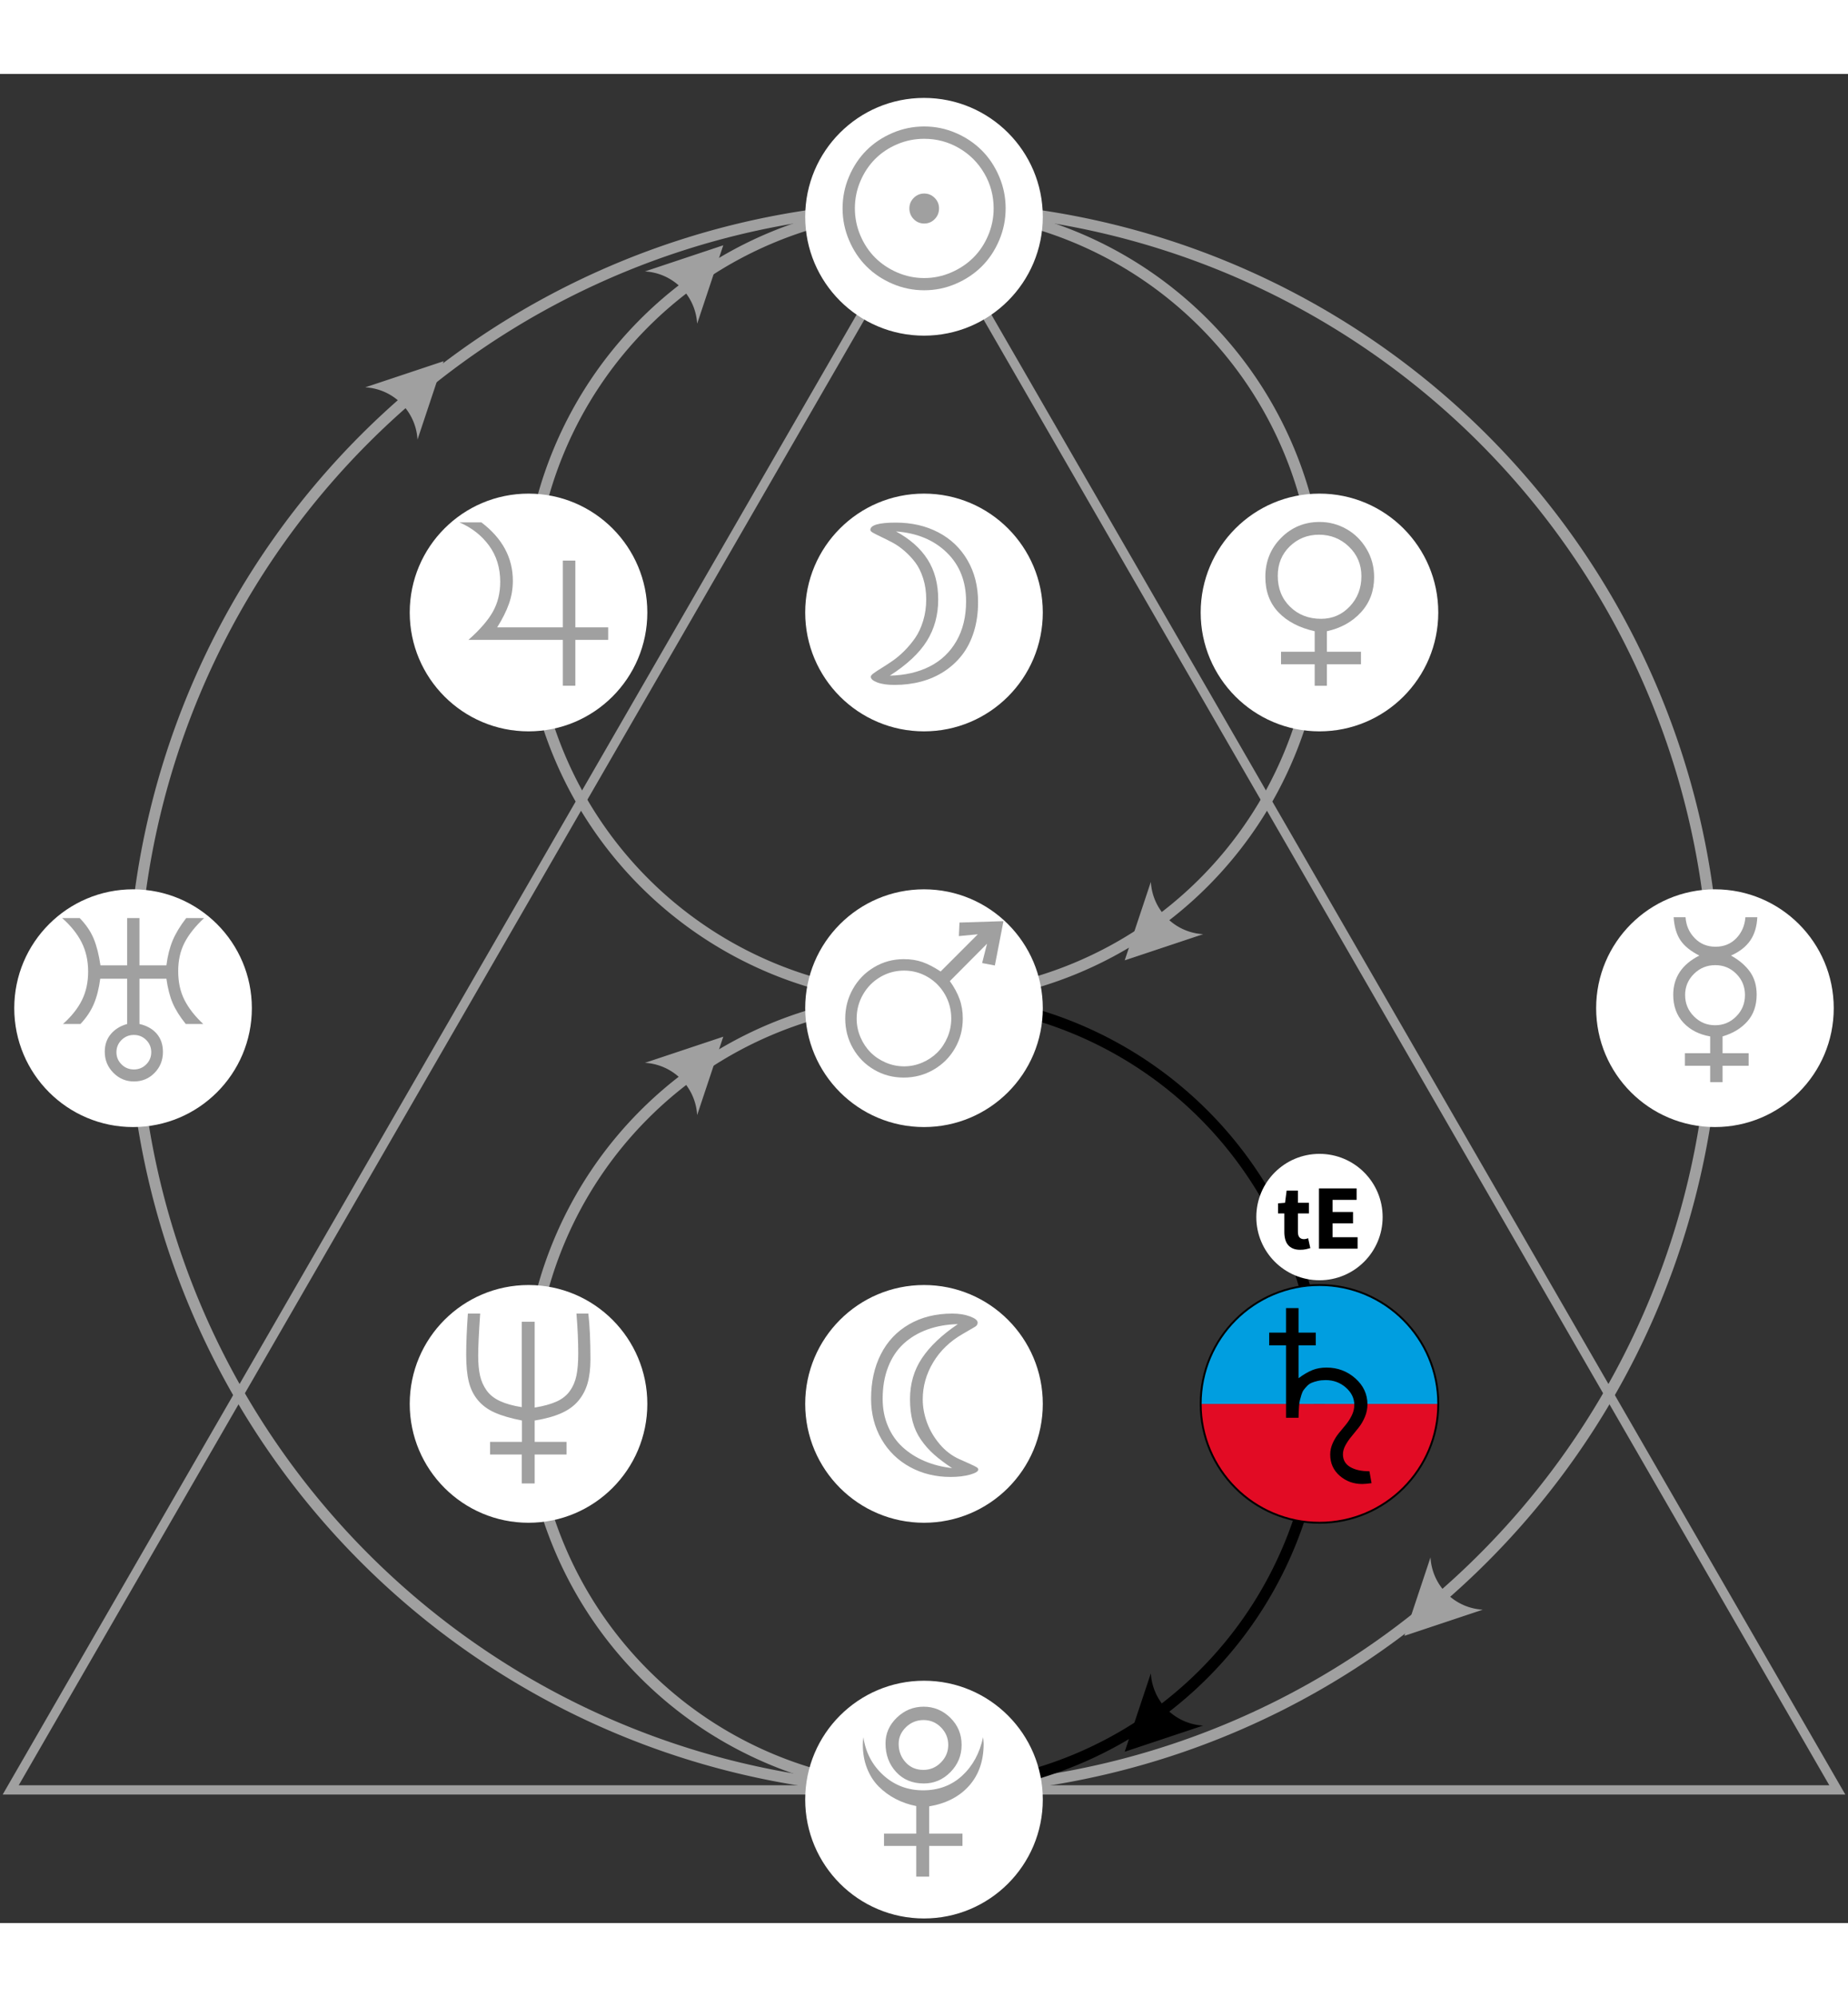 <!-- © www.astroariana.com - Julien Rouger -->
<svg xmlns="http://www.w3.org/2000/svg" xmlns:xlink="http://www.w3.org/1999/xlink" height="270" width="250" viewBox="0 0 1000 1000">
<rect x="0" y="0" width="1000" height="1000" fill="#333333" stroke="none"/>
<defs>
<symbol id="mE" viewBox="-463 -356.5 2048 2048">
<path d="M158 0v1335h835v-254h-534v-268h454v-252h-454v-307h555v-254h-856z" />
</symbol>
<symbol id="mt" viewBox="-632 -356.5 2048 2048">
<path d="M35 780v224l155 12l35 270h250v-270h244v-236h-244v-407q0 -86 36 -124t95 -38q25 0 50.5 6t45.5 14l48 -219q-41 -12 -96.5 -24.5t-129.5 -12.5q-94 0 -160.5 29t-108.5 80t-61.5 124t-19.5 161v411h-139z" />
</symbol>
<symbol id="dk">
<circle cx="1024" cy="1024" r="1005" stroke="black" stroke-width="16" />
</symbol>
<symbol id="ek">
<path d="M19 1024 l2010 0 a1005 1005 0 0 1 -2010 0 Z" />
</symbol>
<symbol id="fk">
<path d="M19 1024 l2010 0 a1005 1005 0 0 0 -2010 0 Z" />
</symbol>
<symbol id="gk">
<circle cx="1024" cy="1024" r="1005" fill="white" />
</symbol>
<symbol id="ar" viewBox="-500 -500 1000 1000">
<path d="M-0.4 20 l20 -40 a30 30 0 0 1 -40 0 Z" />
</symbol>
<symbol id="p1" viewBox="0 -350 2048 2048">
<path d="M250 672q0 158 61.5 302.5t165.5 248.5t247.5 165.5t301.5 61.5q157 0 300 -61.5t247 -165.5t165.5 -248.5t61.5 -302.5q0 -159 -61.5 -303.5t-165.5 -248t-247 -165t-300 -61.5q-158 0 -301.5 61.5t-247.5 165.5t-165.5 248.5t-61.5 302.5zM367 672q0 -135 52.5 -258 t141 -211t210.5 -140.5t255 -52.5t255 52.5t211 140.5t141.5 211t52.5 258q0 180 -89 332.5t-241 240.5t-330 88q-135 0 -257 -52t-210 -140.5t-140 -211t-52 -257.5zM885 672q0 58 41.5 99.5t99.5 41.5t99.5 -41.5t41.5 -99.5q0 -60 -41 -102t-100 -42t-100 42t-41 102z " />
</symbol>
<symbol id="p2" viewBox="-398.5 -350 2048 2048">
<path d="M229 719q0 247 248 373q-124 63 -179.5 145.5t-64.5 218.5h113q8 -117 87 -198.5t198 -81.5q120 0 197.5 80.5t86.5 199.5h113q-6 -132 -66.5 -220.5t-183.5 -143.5q117 -65 180.5 -154t63.5 -217q0 -154 -87.5 -253.5t-236.5 -143.5v-160h248v-119h-248v-156h-118v156 h-240v119h240v160q-158 27 -254.5 130.5t-96.5 264.5zM342 717q0 -119 84 -203t201 -84t200.5 83.5t83.5 203.5q0 119 -82.5 201.5t-199.5 82.5q-119 0 -203 -83t-84 -201z" />
</symbol>
<symbol id="p3" viewBox="-265.5 -350 2048 2048">
<path d="M244 930q0 220 150 371t366 151q136 0 254.5 -67t191 -188.5t72.5 -268.5q0 -197 -124.5 -333.5t-324.5 -180.5v-195h324v-119h-324v-204h-116v204h-320v119h320v195q-219 49 -344 179.5t-125 336.5zM362 940q0 -179 117 -293.5t295 -114.5q161 0 272 117t111 287 q0 168 -118.5 281.5t-284.5 113.5q-163 0 -277.5 -110.5t-114.5 -280.5z" />
</symbol>
<symbol id="p4" viewBox="-51 -401 2150 2150">
<path d="M238 485q0 159 76.5 295t211.5 216.5t297 80.5q103 0 185.5 -29t181.5 -94l371 371l-189 -18l6 135l439 14l-86 -442l-127 24l49 193l-371 -373q65 -91 97 -179.5t32 -193.5q0 -161 -77.5 -296t-213.5 -214t-299 -79q-160 0 -294 78t-211.5 213.5t-77.5 297.5zM352 485 q0 -98 38 -186.5t101.5 -152t151 -101t182.5 -37.5t182 37.5t150.5 101t101 152t37.5 186.5q0 131 -63.5 241t-172 173.5t-235.5 63.5t-236 -63.5t-173 -174t-64 -240.5z" />
</symbol>
<symbol id="p5" viewBox="-220 -350 2048 2048">
<path d="M147 1448h209q299 -227 299 -555q0 -113 -37 -218t-112 -224h624v634h119v-634h312v-119h-312v-436h-119v436h-897q164 145 233 269t69 282q0 200 -106.5 345t-281.5 220z" />
</symbol>
<symbol id="p6" viewBox="-323 -400 2048 2048">
<path d="M223 1098v121h160v233h119v-233h164v-121h-164v-312q73 54 132.5 77.5t133.5 23.5q158 0 273.5 -102t115.5 -248q0 -61 -24 -118t-58.5 -101t-68.5 -84.5t-58 -84.5t-24 -86q0 -80 69 -120.5t183 -40.5l20 -113q-60 -8 -88 -8q-125 0 -215 78.5t-90 201.5 q0 55 23.5 107.5t57.5 94t67.5 82t57 89t23.5 98.5q0 95 -80.5 165.5t-191.5 70.5q-41 0 -74.5 -7.5t-58.5 -18t-44.5 -31t-32 -37.5t-21.5 -47t-14 -50t-8 -55.5t-3.5 -54.5l-1.5 -57h-119v688h-160z" />
</symbol>
<symbol id="p7" viewBox="-114 -350 2048 2048">
<path d="M236 1448h167q91 -94 133 -196t64 -253h254v449h117v-449h256q17 134 59 235t129 214h170q-127 -119 -186.5 -235.5t-59.5 -268.5q0 -156 59.5 -273.5t178.5 -228.5h-166q-84 104 -124.5 198.5t-59.5 231.5h-256v-430q105 -24 164 -92.5t59 -173.5q0 -117 -79.5 -198.5 t-196.5 -81.5q-114 0 -195.5 82.5t-81.5 199.5q0 100 58 168.5t155 95.5v430h-256q-18 -138 -60.5 -239t-127.5 -191h-166q122 109 180.5 227.5t58.5 270.5q0 154 -61.5 276.5t-185.5 231.5zM752 174q0 -68 48.5 -116t117.5 -48t117 48t48 116t-48 116t-117 48t-117.5 -48 t-48.5 -116z" />
</symbol>
<symbol id="p8" viewBox="-189.5 -350 2048 2048">
<path d="M242 1059q0 159 16 391h117q-19 -276 -19 -399q0 -113 17.5 -190.5t62.5 -140.5t127 -101t207 -58v811h123v-815q128 21 208.5 57.5t126 100.5t62.5 146.5t17 209.5q0 175 -17 379h113q20 -170 20 -434q0 -131 -26.5 -225.5t-87.5 -168t-163.5 -119t-252.5 -69.5v-203 h303v-120h-303v-275h-123v275h-301v120h303v203q-158 31 -257.5 75t-161.5 118.5t-86.5 176t-24.5 255.5z" />
</symbol>
<symbol id="p9" viewBox="-196 -318.5 1985 1985">
<path d="M233 1100q0 30 5 69q31 -211 184 -350t366 -139q214 0 360 134.5t193 354.5q1 -9 3 -29.5t2 -31.5q0 -235 -133.5 -385.5t-368.5 -190.5v-251h307v-113h-307v-283h-119v283h-297v113h297v254q-102 20 -189.5 65.5t-156 114t-107.5 167.5t-39 218zM442 1112 q0 137 104.5 237.5t246.5 100.5t246 -102t104 -250q0 -146 -103 -250.5t-245 -104.5q-158 0 -255.5 106t-97.5 263zM563 1108q0 -99 63.5 -169.5t164.5 -70.5q94 0 161.5 68.5t67.5 161.5t-66.5 161t-160.5 68q-95 0 -162.5 -65.5t-67.5 -153.5z" />
</symbol>
<symbol id="k1" viewBox="-285 -350 2048 2048">
<path d="M229 1376q0 70 242 70q226 0 403.5 -92.5t278 -265t100.5 -398.5q0 -153 -40 -281t-112 -220.5t-171.5 -157t-218.5 -96t-252 -31.5q-102 0 -164 23.5t-62 54.5q0 13 29 34t75.5 49.5t102.5 67t112.5 95t103 123.5t75.5 162.5t29 203.5t-29.5 200t-76 152.5t-103 109 t-113.5 78.5t-103.5 52t-76 38t-29.5 29zM414 -8q216 5 378.5 87t254.5 241t92 378q0 285 -183.5 463.5t-482.5 200.5q199 -108 300 -266t101 -381q0 -221 -108 -394t-352 -329z" />
</symbol>
<symbol id="k2" viewBox="-285 -350 2048 2048">
<path d="M236 641q0 240 93 423t269 284.5t410 101.5q96 0 168.5 -27t72.5 -59q0 -24 -24 -39l-117 -68q-182 -104 -281.5 -270t-99.5 -352q0 -108 40 -218.5t120 -205.5t186 -143l92 -41q62 -28 76 -37.5t14 -20.5q0 -27 -78.5 -49t-185.5 -22q-212 0 -384.5 94t-271.5 264.5 t-99 384.5zM346 641q0 -143 50.5 -261t140 -199.5t208.5 -132t261 -66.5q-104 69 -173.5 131t-123 139.5t-78.5 171.5t-25 213q0 220 114 390t341 323q-159 -4 -290 -51.5t-226 -135t-147 -221t-52 -301.5z" />
</symbol>
<symbol id="q1" viewBox="0 0 2048 2048">
<use xlink:href="#gk" />
<use xlink:href="#p1" transform="matrix(0.89 0 0 -0.89 112.64 1935.36)" fill="#a0a0a0" />
</symbol>
<symbol id="q2" viewBox="0 0 2048 2048">
<use xlink:href="#gk" />
<use xlink:href="#p2" transform="matrix(0.89 0 0 -0.89 112.64 1935.36)" fill="#a0a0a0" />
</symbol>
<symbol id="q3" viewBox="0 0 2048 2048">
<use xlink:href="#gk" />
<use xlink:href="#p3" transform="matrix(0.89 0 0 -0.89 112.64 1935.36)" fill="#a0a0a0" />
</symbol>
<symbol id="q4" viewBox="0 0 2048 2048">
<use xlink:href="#gk" />
<use xlink:href="#p4" transform="matrix(0.89 0 0 -0.89 112.64 1935.36)" fill="#a0a0a0" />
</symbol>
<symbol id="q5" viewBox="0 0 2048 2048">
<use xlink:href="#gk" />
<use xlink:href="#p5" transform="matrix(0.89 0 0 -0.89 112.64 1935.36)" fill="#a0a0a0" />
</symbol>
<symbol id="q6" viewBox="0 0 2048 2048">
<use xlink:href="#ek" fill="#e20b24" />
<use xlink:href="#fk" fill="#009ee0" />
<use xlink:href="#p6" transform="matrix(0.89 0 0 -0.89 112.64 1935.36)" />
<use xlink:href="#dk" fill="none" />
</symbol>
<symbol id="q7" viewBox="0 0 2048 2048">
<use xlink:href="#gk" />
<use xlink:href="#p7" transform="matrix(0.89 0 0 -0.89 112.64 1935.36)" fill="#a0a0a0" />
</symbol>
<symbol id="q8" viewBox="0 0 2048 2048">
<use xlink:href="#gk" />
<use xlink:href="#p8" transform="matrix(0.89 0 0 -0.89 112.64 1935.36)" fill="#a0a0a0" />
</symbol>
<symbol id="q9" viewBox="0 0 2048 2048">
<use xlink:href="#gk" />
<use xlink:href="#p9" transform="matrix(0.89 0 0 -0.89 112.64 1935.36)" fill="#a0a0a0" />
</symbol>
<symbol id="l1" viewBox="0 0 2048 2048">
<use xlink:href="#gk" />
<use xlink:href="#k1" transform="matrix(0.89 0 0 -0.89 112.64 1935.36)" fill="#a0a0a0" />
</symbol>
<symbol id="l2" viewBox="0 0 2048 2048">
<use xlink:href="#gk" />
<use xlink:href="#k2" transform="matrix(0.89 0 0 -0.89 112.64 1935.36)" fill="#a0a0a0" />
</symbol>
<symbol id="rc" viewBox="0 0 1024 1024">
<circle cx="512" cy="512" r="500" fill="white" />
</symbol>
</defs>
<path d="M500 72 l494.212 856 l-988.424 0 Z" stroke="#a0a0a0" stroke-width="5" fill="none" />
<path d="M 500 928a428 428 0 0 1 0 -856" stroke="#a0a0a0" stroke-width="6" fill="none" />
<use xlink:href="#ar" fill="#a0a0a0" transform="matrix(-0.707 -0.707 0.707 -0.707 197.358 904.465)" />
<path d="M 500 928a428 428 0 0 0 0 -856" stroke="#a0a0a0" stroke-width="6" fill="none" />
<use xlink:href="#ar" fill="#a0a0a0" transform="matrix(0.707 0.707 -0.707 0.707 802.642 95.535)" />
<path d="M 500 928a214 214 0 0 1 0 -428" stroke="#a0a0a0" stroke-width="6" fill="none" />
<use xlink:href="#ar" fill="#a0a0a0" transform="matrix(-0.707 -0.707 0.707 -0.707 348.679 1269.786)" />
<path d="M 500 928a214 214 0 0 0 0 -428" stroke="black" stroke-width="6" fill="none" />
<use xlink:href="#ar" transform="matrix(0.707 0.707 -0.707 0.707 651.321 158.214)" />
<path d="M 500 500a214 214 0 0 1 0 -428" stroke="#a0a0a0" stroke-width="6" fill="none" />
<use xlink:href="#ar" fill="#a0a0a0" transform="matrix(-0.707 -0.707 0.707 -0.707 348.679 841.786)" />
<path d="M 500 500a214 214 0 0 0 0 -428" stroke="#a0a0a0" stroke-width="6" fill="none" />
<use xlink:href="#ar" fill="#a0a0a0" transform="matrix(0.707 0.707 -0.707 0.707 651.321 -269.786)" />
<use xlink:href="#rc" transform="matrix(0.07 0 0 -0.07 679 656)" />
<use xlink:href="#mt" transform="matrix(0.05 0 0 -0.05 675.305 646)" />
<use xlink:href="#mE" transform="matrix(0.05 0 0 -0.05 698.57 646)" />
<use xlink:href="#q1" transform="matrix(0.131 0 0 0.131 434.5 6.5)" />
<use xlink:href="#q4" transform="matrix(0.131 0 0 0.131 434.5 434.5)" />
<use xlink:href="#q9" transform="matrix(0.131 0 0 0.131 434.5 862.5)" />
<use xlink:href="#q7" transform="matrix(0.131 0 0 0.131 6.5 434.5)" />
<use xlink:href="#q2" transform="matrix(0.131 0 0 0.131 862.5 434.5)" />
<use xlink:href="#q5" transform="matrix(0.131 0 0 0.131 220.5 220.5)" />
<use xlink:href="#q3" transform="matrix(0.131 0 0 0.131 648.5 220.5)" />
<use xlink:href="#q8" transform="matrix(0.131 0 0 0.131 220.5 648.5)" />
<use xlink:href="#q6" transform="matrix(0.131 0 0 0.131 648.5 648.5)" />
<use xlink:href="#l1" transform="matrix(0.131 0 0 0.131 434.5 220.5)" />
<use xlink:href="#l2" transform="matrix(0.131 0 0 0.131 434.5 648.5)" />
</svg>
